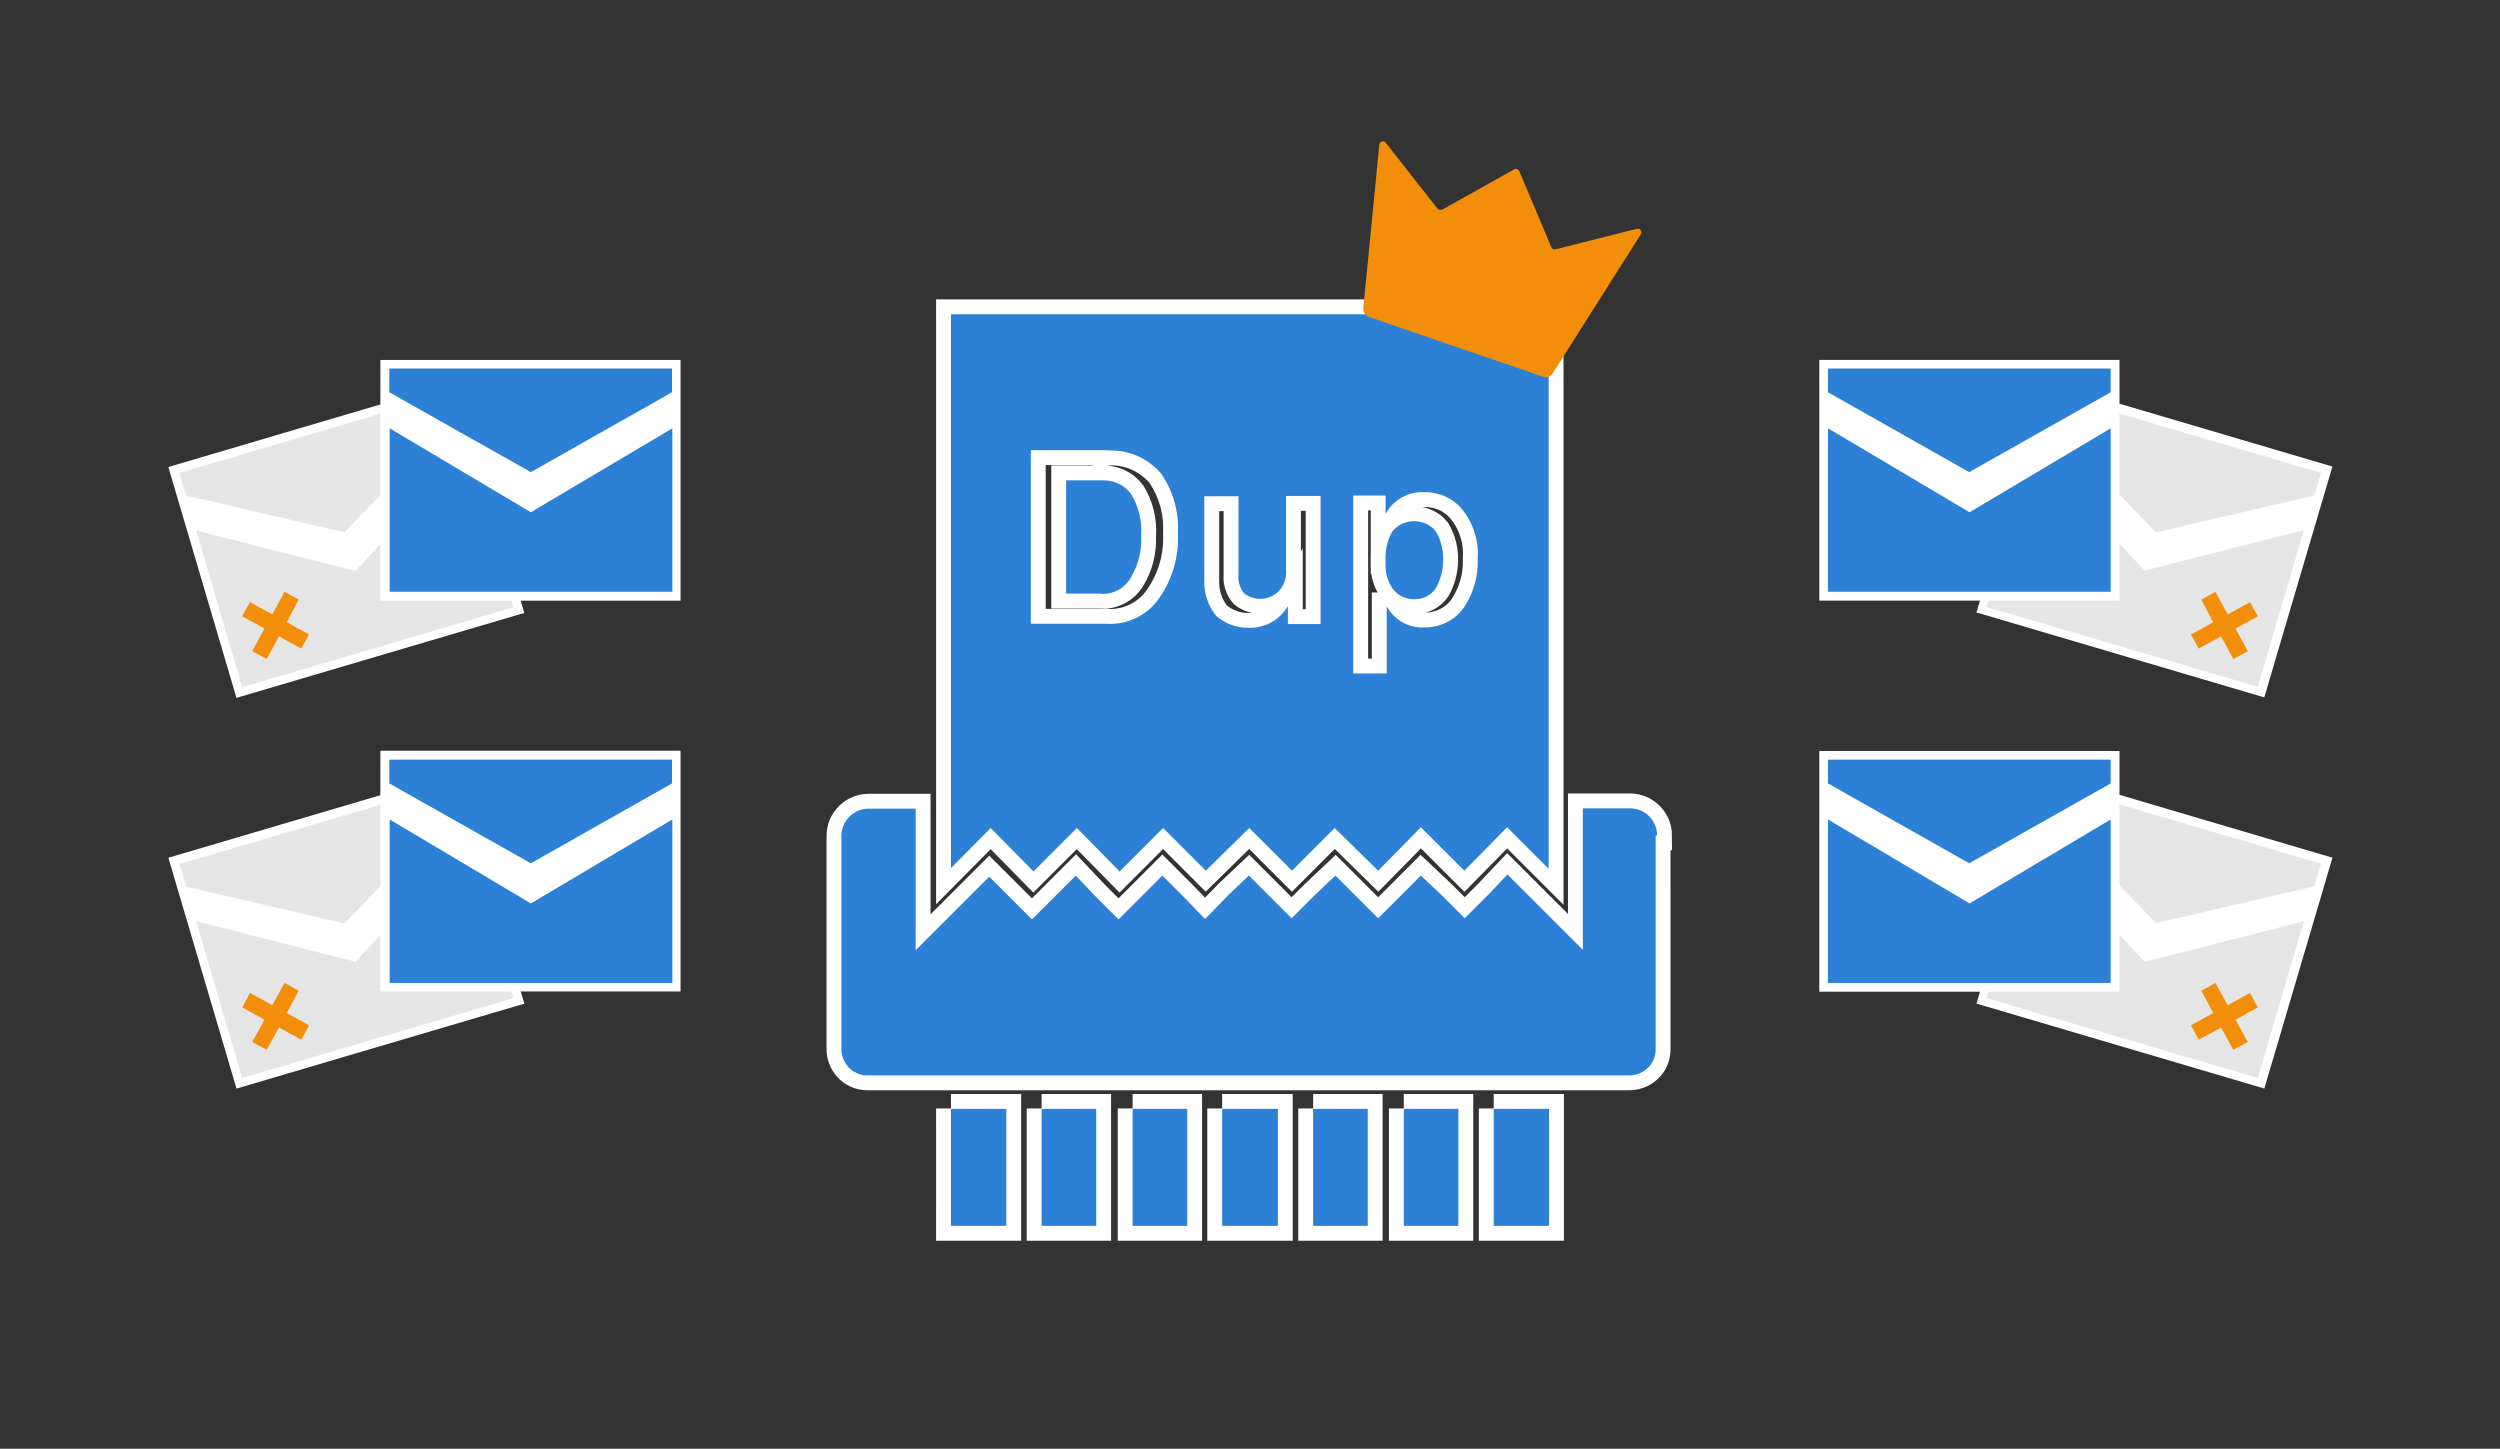 <?xml version="1.0" encoding="utf-8"?>
<!-- Generator: Adobe Illustrator 26.5.0, SVG Export Plug-In . SVG Version: 6.00 Build 0)  -->
<svg version="1.1" id="Layer_1" xmlns="http://www.w3.org/2000/svg" xmlns:xlink="http://www.w3.org/1999/xlink" x="0px" y="0px"
	 viewBox="0 0 673 390" style="enable-background:new 0 0 673 390;" xml:space="preserve">
<rect x="0" y="0" width="673" height="390" fill="#333333" stroke="none"/>
<g>
	<g>
		<g>
			<g>
				<path style="fill:#2C81D6;stroke:#FFFFFF;stroke-width:8;stroke-miterlimit:10;" d="M256,298.4V330h14.9v-31.5H256z
					 M280.4,298.4V330h14.7v-31.5H280.4z M304.9,298.4V330h14.7v-31.5H304.9z M329,298.4V330H344v-31.5H329z M353.5,298.4V330h14.7
					v-31.5H353.5z M377.9,298.4V330h14.7v-31.5H377.9z M402.1,298.4V330H417v-31.5H402.1z M446.1,224.9c0-4-3.3-7.3-7.3-7.3h-12.7
					v38.1l-15.4-15.4l-4.9-4.9l-5.1,5.4l-6.4,6.4l-6.4-6.4l-5.4-5.1l-5.1,5.1l-6.4,6.4l-6.4-6.4l-5.1-5.1l-5.4,5.1l-6.4,6.4
					l-6.4-6.4l-5.1-5.1l-5.4,5.1l-6.4,6.6l-6.4-6.6l-5.1-5.1l-5.4,5.4l-6.4,6.4l-6.4-6.4l-5.1-5.4l-5.4,5.4l-6.4,6.4l-6.4-6.4
					l-5.1-5.1l-4.4,4.4l-15.4,15.4v-38.1h-12.7c-4,0-7.3,3.3-7.3,7.3v57.2c-0.1,3.9,2.9,7.2,6.8,7.3c0.2,0,0.3,0,0.5,0h204.6
					c3.9,0.1,7.2-2.9,7.3-6.8c0-0.2,0-0.3,0-0.5V224.9z M266.7,222.9l11.5,11.7l11.7-11.7l11.5,11.7l11.7-11.7l11.5,11.5l11.7-11.5
					l11.5,11.5l11.5-11.5l11.7,11.5l11.5-11.7l11.7,11.7l11.5-11.7l11.2,11.2V84.6H256v149.1L266.7,222.9z M373,133.5v4.9l0,0
					c2-3.8,6-6.1,10.3-5.9c4-0.1,7.8,1.6,10.3,4.6c3,3.7,4.5,8.4,4.2,13.2c0.2,4.7-1.1,9.3-3.7,13.2c-2.4,3.5-6.5,5.5-10.8,5.4
					c-4,0.2-7.8-1.9-9.8-5.4h-0.2v17.8h-9v-47.9H373z M333.4,133.5v21.3c-0.2,1.8,0.4,3.5,1.5,4.9c2.8,2.2,6.7,2,9.3-0.5
					c1.5-1.6,2.2-3.7,2-5.9v-19.8h9.3v34.5h-8.8v-4.9l0,0c-2.1,3.8-6.2,6-10.5,5.9c-3.2,0.1-6.4-1.1-8.8-3.2
					c-2.2-2.7-3.3-6.1-3.2-9.5v-22.7H333.4z M298.3,121.3c5.4-0.3,10.6,2,14.2,6.1c3.3,4.7,4.9,10.4,4.6,16.1
					c0.3,6.3-1.5,12.5-5.1,17.6c-3.2,4.6-8.6,7.2-14.2,6.8h-20.3v-46.7H298.3z M380.9,161.3c2.3,0,4.4-1.1,5.6-2.9
					c1.3-2.3,2-4.9,2-7.6c0.1-2.7-0.6-5.5-2-7.8c-1.4-1.8-3.6-2.7-5.9-2.7c-2.3,0-4.5,1.1-5.9,2.9c-1.3,2.5-1.9,5.3-1.7,8.1
					c-0.2,2.6,0.5,5.2,2,7.3C376.4,160.4,378.6,161.4,380.9,161.3z M296.5,159.9c3.2,0.1,6.2-1.5,7.8-4.2c2.1-3.4,3.1-7.4,2.9-11.5
					c0.3-3.9-0.7-7.9-2.7-11.2c-1.8-2.5-4.8-3.8-7.8-3.7H287v30.5H296.5z"/>
				<path style="fill:#2C81D6;" d="M256,298.4V330h14.9v-31.5H256z M280.4,298.4V330h14.7v-31.5H280.4z M304.9,298.4V330h14.7v-31.5
					H304.9z M329,298.4V330H344v-31.5H329z M353.5,298.4V330h14.7v-31.5H353.5z M377.9,298.4V330h14.7v-31.5H377.9z M402.1,298.4
					V330H417v-31.5H402.1z M446.1,224.9c0-4-3.3-7.3-7.3-7.3h-12.7v38.1l-15.4-15.4l-4.9-4.9l-5.1,5.4l-6.4,6.4l-6.4-6.4l-5.4-5.1
					l-5.1,5.1l-6.4,6.4l-6.4-6.4l-5.1-5.1l-5.4,5.1l-6.4,6.4l-6.4-6.4l-5.1-5.1l-5.4,5.1l-6.4,6.6l-6.4-6.6l-5.1-5.1l-5.4,5.4
					l-6.4,6.4l-6.4-6.4l-5.1-5.4l-5.4,5.4l-6.4,6.4l-6.4-6.4l-5.1-5.1l-4.4,4.4l-15.4,15.4v-38.1h-12.7c-4,0-7.3,3.3-7.3,7.3v57.2
					c-0.1,3.9,2.9,7.2,6.8,7.3c0.2,0,0.3,0,0.5,0h204.6c3.9,0.1,7.2-2.9,7.3-6.8c0-0.2,0-0.3,0-0.5V224.9z M266.7,222.9l11.5,11.7
					l11.7-11.7l11.5,11.7l11.7-11.7l11.5,11.5l11.7-11.5l11.5,11.5l11.5-11.5l11.7,11.5l11.5-11.7l11.7,11.7l11.5-11.7l11.2,11.2
					V84.6H256v149.1L266.7,222.9z M373,133.5v4.9l0,0c2-3.8,6-6.1,10.3-5.9c4-0.1,7.8,1.6,10.3,4.6c3,3.7,4.5,8.4,4.2,13.2
					c0.2,4.7-1.1,9.3-3.7,13.2c-2.4,3.5-6.5,5.5-10.8,5.4c-4,0.2-7.8-1.9-9.8-5.4h-0.2v17.8h-9v-47.9H373z M333.4,133.5v21.3
					c-0.2,1.8,0.4,3.5,1.5,4.9c2.8,2.2,6.7,2,9.3-0.5c1.5-1.6,2.2-3.7,2-5.9v-19.8h9.3v34.5h-8.8v-4.9l0,0c-2.1,3.8-6.2,6-10.5,5.9
					c-3.2,0.1-6.4-1.1-8.8-3.2c-2.2-2.7-3.3-6.1-3.2-9.5v-22.7H333.4z M298.3,121.3c5.4-0.3,10.6,2,14.2,6.1
					c3.3,4.7,4.9,10.4,4.6,16.1c0.3,6.3-1.5,12.5-5.1,17.6c-3.2,4.6-8.6,7.2-14.2,6.8h-20.3v-46.7H298.3z M380.9,161.3
					c2.3,0,4.4-1.1,5.6-2.9c1.3-2.3,2-4.9,2-7.6c0.1-2.7-0.6-5.5-2-7.8c-1.4-1.8-3.6-2.7-5.9-2.7c-2.3,0-4.5,1.1-5.9,2.9
					c-1.3,2.5-1.9,5.3-1.7,8.1c-0.2,2.6,0.5,5.2,2,7.3C376.4,160.4,378.6,161.4,380.9,161.3z M296.5,159.9c3.2,0.1,6.2-1.5,7.8-4.2
					c2.1-3.4,3.1-7.4,2.9-11.5c0.3-3.9-0.7-7.9-2.7-11.2c-1.8-2.5-4.8-3.8-7.8-3.7H287v30.5H296.5z"/>
			</g>
			<path style="fill:#F28E0A;" d="M371.3,39L367,83c-0.1,1,0.6,2,1.5,2.3l23.5,8.1l23.4,8c1,0.4,2.1-0.1,2.6-0.9l23.7-37.4
				c0.5-0.7-0.2-1.8-1.1-1.5l-21.8,5.5c-0.5,0.2-1-0.1-1.2-0.6l-8.6-20.4c-0.3-0.6-0.9-0.8-1.4-0.5l-19.3,10.8
				c-0.4,0.2-1,0.1-1.3-0.2l-13.9-17.7C372.6,37.7,371.4,38,371.3,39L371.3,39z"/>
		</g>
	</g>
	<g>
		<g>
			<g>
				
					<rect x="52.8" y="113" transform="matrix(0.959 -0.283 0.283 0.959 -37.298 32.298)" style="fill:#FFFFFF;" width="80.8" height="64.8"/>
				<path style="fill:#E5E5E5;" d="M50.1,133.4l-1.8-6.1l73-21.5l1.8,6.1l-30.4,31.4L50.1,133.4z M95.7,153.7l-42.9-10.9l12.4,42.2
					c0,0,0,0,0,0l73-21.5l-12.4-42.2L95.7,153.7z"/>
				<rect x="102.4" y="96.9" style="fill:#FFFFFF;" width="80.8" height="64.8"/>
				<path style="fill:#2C81D6;" d="M104.8,105.6v-6.4h76.1v6.4l-38,21.5L104.8,105.6z M142.9,137.9l-38-22.6v44c0,0,0,0,0,0h76.1
					v-44L142.9,137.9z"/>
				<polygon style="fill:#F28E0A;" points="75.1,171.3 81.1,174.6 83.2,170.8 77.2,167.5 80.4,161.4 76.6,159.3 73.3,165.4 
					67.3,162.1 65.2,165.9 71.2,169.2 67.9,175.3 71.8,177.4 				"/>
			</g>
			<g>
				
					<rect x="52.8" y="218.2" transform="matrix(0.959 -0.283 0.283 0.959 -67.058 36.593)" style="fill:#FFFFFF;" width="80.8" height="64.8"/>
				<path style="fill:#E5E5E5;" d="M50.1,238.7l-1.8-6.1l73-21.5l1.8,6.1l-30.4,31.4L50.1,238.7z M95.7,258.9L52.8,248l12.4,42.2
					c0,0,0,0,0,0l73-21.5l-12.4-42.2L95.7,258.9z"/>
				<rect x="102.4" y="202.1" style="fill:#FFFFFF;" width="80.8" height="64.8"/>
				<path style="fill:#2C81D6;" d="M104.8,210.9v-6.4h76.1v6.4l-38,21.5L104.8,210.9z M142.9,243.2l-38-22.6v44c0,0,0,0,0,0h76.1
					v-44L142.9,243.2z"/>
				<polygon style="fill:#F28E0A;" points="75.1,276.6 81.1,279.9 83.2,276 77.2,272.7 80.4,266.7 76.6,264.6 73.3,270.6 
					67.3,267.3 65.2,271.2 71.2,274.5 67.9,280.5 71.8,282.6 				"/>
			</g>
		</g>
		<g>
			<g>
				
					<rect x="539.3" y="113" transform="matrix(-0.959 -0.283 0.283 -0.959 1094.757 448.727)" style="fill:#FFFFFF;" width="80.8" height="64.8"/>
				<path style="fill:#E5E5E5;" d="M580.4,143.3L550,111.9l1.8-6.1l73,21.5l-1.8,6.1L580.4,143.3z M547.2,121.2l-12.4,42.2l73,21.5
					c0,0,0,0,0,0l12.4-42.2l-42.9,10.9L547.2,121.2z"/>
				
					<rect x="489.7" y="96.9" transform="matrix(-1 -4.490021e-11 4.490021e-11 -1 1060.263 258.587)" style="fill:#FFFFFF;" width="80.8" height="64.8"/>
				<path style="fill:#2C81D6;" d="M530.1,127.1l-38-21.5v-6.4h76.1v6.4L530.1,127.1z M492.1,115.3v44h76.1c0,0,0,0,0,0v-44
					l-38,22.6L492.1,115.3z"/>
				<polygon style="fill:#F28E0A;" points="597.9,171.3 591.9,174.6 589.8,170.8 595.8,167.5 592.6,161.4 596.4,159.3 599.7,165.4 
					605.7,162.1 607.8,165.9 601.8,169.2 605.1,175.3 601.2,177.4 				"/>
			</g>
			<g>
				
					<rect x="539.3" y="218.2" transform="matrix(-0.959 -0.283 0.283 -0.959 1064.997 654.912)" style="fill:#FFFFFF;" width="80.8" height="64.8"/>
				<path style="fill:#E5E5E5;" d="M580.4,248.5L550,217.1l1.8-6.1l73,21.5l-1.8,6.1L580.4,248.5z M547.2,226.5l-12.4,42.2l73,21.5
					c0,0,0,0,0,0l12.4-42.2l-42.9,10.9L547.2,226.5z"/>
				
					<rect x="489.7" y="202.1" transform="matrix(-1 -4.490021e-11 4.490021e-11 -1 1060.263 469.067)" style="fill:#FFFFFF;" width="80.8" height="64.8"/>
				<path style="fill:#2C81D6;" d="M530.1,232.4l-38-21.5v-6.4h76.1v6.4L530.1,232.4z M492.1,220.6v44h76.1c0,0,0,0,0,0v-44
					l-38,22.6L492.1,220.6z"/>
				<polygon style="fill:#F28E0A;" points="597.9,276.6 591.9,279.9 589.8,276 595.8,272.7 592.6,266.7 596.4,264.6 599.7,270.6 
					605.7,267.3 607.8,271.2 601.8,274.5 605.1,280.5 601.2,282.6 				"/>
			</g>
		</g>
	</g>
</g>
</svg>
